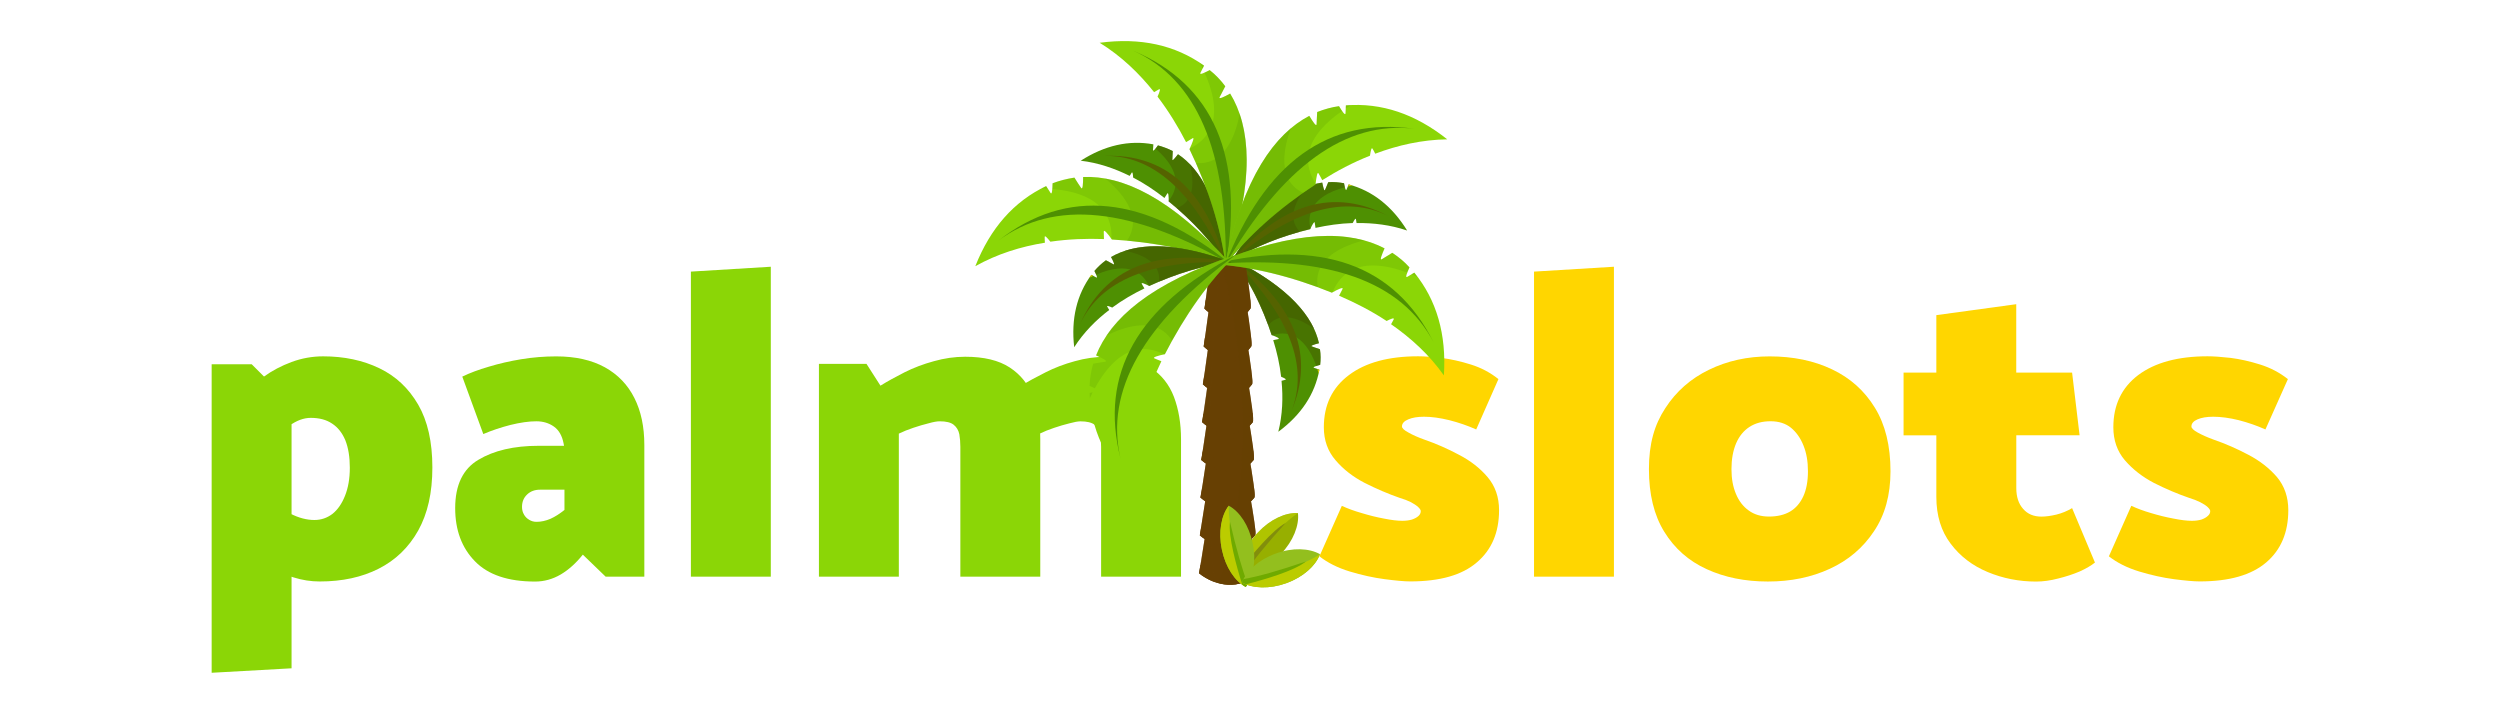 <?xml version="1.0" encoding="UTF-8"?>
<svg id="palmslots" xmlns="http://www.w3.org/2000/svg" width="560" height="160" viewBox="0 0 560 160">
  <defs>
    <style>
      .cls-1 {
        fill: none;
      }

      .cls-1, .cls-2, .cls-3, .cls-4, .cls-5, .cls-6, .cls-7, .cls-8, .cls-9, .cls-10, .cls-11, .cls-12, .cls-13, .cls-14, .cls-15, .cls-16, .cls-17, .cls-18 {
        stroke-width: 0px;
      }

      .cls-19 {
        opacity: .1;
      }

      .cls-2, .cls-20 {
        opacity: .2;
      }

      .cls-2, .cls-5 {
        fill: #4e9002;
      }

      .cls-2, .cls-16, .cls-17, .cls-18 {
        isolation: isolate;
      }

      .cls-21, .cls-16, .cls-17, .cls-18 {
        opacity: .5;
      }

      .cls-3, .cls-4 {
        fill-rule: evenodd;
      }

      .cls-3, .cls-14 {
        fill: #ffd600;
      }

      .cls-4, .cls-12 {
        fill: #8bd606;
      }

      .cls-6 {
        fill: #556300;
      }

      .cls-7 {
        fill: #6faa00;
      }

      .cls-8 {
        fill: #93bf1e;
      }

      .cls-9 {
        fill: #828e0c;
      }

      .cls-10 {
        fill: #d1c900;
      }

      .cls-11 {
        fill: #bc0;
      }

      .cls-13 {
        fill: #97af00;
      }

      .cls-15, .cls-18 {
        fill: #674003;
      }

      .cls-16 {
        fill: #425900;
      }

      .cls-17 {
        fill: #c9db00;
      }
    </style>
  </defs>
  <path class="cls-14" d="M300.57,113.31c1.3.6,2.79,1.15,4.49,1.63,1.66.51,3.31.92,4.94,1.22,1.63.33,3.01.5,4.12.5.79,0,1.49-.09,2.13-.27.63-.21,1.13-.48,1.5-.82.33-.3.5-.66.5-1.09,0-.24-.2-.54-.59-.91-.39-.36-.94-.72-1.63-1.09-.72-.36-1.56-.68-2.49-.95-2.6-.91-5.21-2.02-7.84-3.35-2.63-1.36-4.8-3.05-6.53-5.08-1.75-2.02-2.63-4.49-2.63-7.39,0-4.98,1.87-8.88,5.62-11.69,3.72-2.81,8.88-4.21,15.5-4.21,1.33,0,3.05.12,5.17.36,2.14.27,4.37.77,6.66,1.49,2.3.72,4.35,1.81,6.16,3.26l-4.98,11.28c-1.9-.85-3.91-1.54-6.03-2.08-2.08-.51-3.97-.77-5.66-.77-1.45,0-2.63.2-3.53.59-.94.39-1.41.92-1.41,1.59,0,.39.48.85,1.45,1.36.94.54,2.13,1.07,3.58,1.59,2.63.91,5.21,2.04,7.75,3.4,2.57,1.33,4.7,2.99,6.39,4.98,1.72,2.02,2.58,4.5,2.58,7.43,0,4.98-1.66,8.88-4.98,11.69-3.29,2.84-8.26,4.26-14.91,4.26-1.3,0-3.2-.17-5.71-.5-2.54-.33-5.15-.91-7.84-1.72-2.69-.82-4.95-1.95-6.8-3.4l5.03-11.33Z"/>
  <path class="cls-14" d="M343.62,129.17V60.84l17.9-1.09v69.42h-17.9Z"/>
  <path class="cls-3" d="M396,130.26c-5.1,0-9.67-.92-13.68-2.76-4.05-1.84-7.22-4.64-9.52-8.38-2.3-3.72-3.44-8.4-3.44-14.05s1.22-9.92,3.67-13.64c2.42-3.75,5.68-6.62,9.79-8.61,4.08-1.99,8.61-2.99,13.59-2.99,5.26,0,9.91.97,13.96,2.9,4.08,1.93,7.28,4.8,9.61,8.61,2.33,3.78,3.49,8.52,3.49,14.23,0,5.32-1.24,9.8-3.72,13.46-2.45,3.69-5.74,6.48-9.88,8.38-4.11,1.9-8.73,2.85-13.87,2.85ZM396.23,115.71c1.9,0,3.49-.38,4.76-1.13s2.25-1.89,2.95-3.4c.69-1.51,1.04-3.38,1.04-5.62s-.33-4.09-1-5.76c-.66-1.66-1.6-2.99-2.81-3.99-1.21-.97-2.73-1.45-4.58-1.45s-3.38.42-4.71,1.27c-1.3.85-2.3,2.07-2.99,3.67-.69,1.63-1.04,3.55-1.04,5.76s.33,3.97,1,5.57c.66,1.6,1.62,2.84,2.86,3.72,1.24.91,2.75,1.36,4.53,1.36h0Z"/>
  <path class="cls-14" d="M465.83,97.5h-14.18v11.83c0,1.96.51,3.52,1.54,4.67,1,1.15,2.36,1.72,4.08,1.72.97,0,2.08-.15,3.35-.45,1.24-.3,2.42-.79,3.53-1.45l5.12,12.19c-.82.66-1.95,1.33-3.4,1.99-1.48.63-3.1,1.16-4.85,1.59-1.72.45-3.37.68-4.94.68-3.81,0-7.42-.71-10.83-2.13-3.41-1.42-6.18-3.53-8.29-6.34-2.14-2.81-3.22-6.31-3.22-10.51v-13.78h-7.34v-14.05h7.34v-12.87l17.9-2.45v15.32h12.51l1.68,14.05Z"/>
  <path class="cls-14" d="M477.43,113.31c1.3.6,2.78,1.15,4.44,1.63,1.69.51,3.35.92,4.98,1.22,1.63.33,3.01.5,4.12.5.79,0,1.5-.09,2.13-.27.6-.21,1.09-.48,1.45-.82.36-.3.54-.66.54-1.09,0-.24-.2-.54-.59-.91-.39-.36-.95-.72-1.68-1.09-.73-.36-1.54-.68-2.45-.95-2.63-.91-5.26-2.02-7.88-3.35-2.6-1.36-4.77-3.05-6.52-5.08-1.72-2.02-2.58-4.49-2.58-7.39,0-4.98,1.86-8.88,5.57-11.69,3.75-2.81,8.93-4.21,15.54-4.21,1.3,0,3.02.12,5.17.36,2.11.27,4.32.77,6.61,1.49,2.3.72,4.37,1.81,6.21,3.26l-5.03,11.28c-1.9-.85-3.9-1.54-5.98-2.08-2.08-.51-3.99-.77-5.71-.77-1.45,0-2.63.2-3.53.59-.91.39-1.36.92-1.36,1.59,0,.39.47.85,1.4,1.36.97.54,2.16,1.07,3.58,1.59,2.63.91,5.23,2.04,7.79,3.4,2.54,1.33,4.67,2.99,6.39,4.98,1.69,2.02,2.54,4.5,2.54,7.43,0,4.98-1.65,8.88-4.94,11.69-3.32,2.84-8.29,4.26-14.91,4.26-1.3,0-3.22-.17-5.75-.5-2.51-.33-5.11-.91-7.79-1.72-2.69-.82-4.95-1.95-6.8-3.4l5.03-11.33Z"/>
  <path class="cls-12" d="M47.41,150.69v-69.1h8.97l8.93,8.93v59.18l-17.9,1ZM54.48,88.57c1.18-1.45,2.7-2.84,4.58-4.17,1.87-1.36,3.96-2.46,6.25-3.31,2.3-.85,4.65-1.27,7.07-1.27,4.71,0,8.91.89,12.6,2.67,3.66,1.75,6.56,4.47,8.7,8.16,2.11,3.65,3.17,8.34,3.17,14.05s-1.06,10.33-3.17,14.14c-2.14,3.81-5.11,6.66-8.88,8.56-3.75,1.9-8.14,2.85-13.19,2.85-1.96,0-3.91-.3-5.85-.91-1.93-.57-3.84-1.5-5.71-2.77-1.87-1.3-3.73-2.99-5.57-5.07l5.03-10.51c1.9,1.75,3.76,3.11,5.57,4.08,1.84.94,3.63,1.41,5.35,1.41,1.48,0,2.82-.45,4.03-1.36,1.18-.94,2.11-2.28,2.81-4.03.72-1.78,1.09-3.88,1.09-6.3s-.33-4.47-1-6.16c-.69-1.66-1.69-2.92-2.99-3.76-1.27-.85-2.85-1.27-4.76-1.27-1.57,0-3.17.59-4.8,1.77-1.63,1.18-3.4,2.75-5.3,4.71l-5.03-11.51Z"/>
  <path class="cls-4" d="M103.55,84.36c1.69-.82,3.67-1.56,5.94-2.22,2.27-.69,4.7-1.25,7.3-1.68,2.57-.42,5.17-.63,7.79-.63,4.32,0,7.96.82,10.92,2.45,2.93,1.63,5.13,3.93,6.61,6.89,1.48,2.93,2.22,6.43,2.22,10.51v29.5h-8.66l-5.12-4.94c-1.51,1.9-3.16,3.38-4.94,4.44-1.81,1.06-3.73,1.59-5.75,1.59-6.04,0-10.53-1.51-13.46-4.53-2.96-3.02-4.44-6.99-4.44-11.92,0-5.17,1.74-8.78,5.21-10.83,3.47-2.08,7.96-3.13,13.46-3.13h5.71l-.09-.5c-.33-1.75-1.06-3.02-2.18-3.81-1.12-.79-2.43-1.18-3.94-1.18-1.63,0-3.56.27-5.8.82-2.21.57-4.23,1.25-6.07,2.04l-4.71-12.87ZM117.37,115.26c.27.48.66.88,1.18,1.18.48.3,1.03.45,1.63.45,1.03,0,2.07-.23,3.13-.68,1.06-.48,2.1-1.15,3.13-1.99v-4.53h-5.48c-1.18,0-2.14.36-2.9,1.09-.76.72-1.13,1.65-1.13,2.76,0,.66.15,1.24.45,1.72Z"/>
  <path class="cls-12" d="M154.76,129.17V60.84l17.9-1.09v69.42h-17.9Z"/>
  <path class="cls-12" d="M183.44,129.17v-47.67h10.65l3.13,4.89c1.57-.97,3.37-1.96,5.39-2.99,2.05-1.03,4.25-1.86,6.57-2.49,2.33-.66,4.67-1,7.02-1,4.2,0,7.52.8,9.97,2.4,2.45,1.6,4.2,3.79,5.26,6.57,1.06,2.81,1.59,5.98,1.59,9.52v30.77h-17.9v-29.09c0-1-.08-1.93-.23-2.81-.18-.88-.6-1.59-1.27-2.13-.63-.51-1.68-.77-3.13-.77-.6,0-1.43.15-2.49.45-1.09.27-2.22.6-3.4,1-1.18.39-2.27.83-3.26,1.31v32.04h-17.9ZM228.75,86.4c1.57-.97,3.38-1.96,5.44-2.99,2.02-1.03,4.2-1.86,6.52-2.49,2.33-.66,4.67-1,7.02-1,4.2,0,7.52.8,9.97,2.4,2.45,1.6,4.2,3.79,5.26,6.57,1.06,2.81,1.59,5.98,1.59,9.52v30.77h-17.9v-29.09c0-1-.08-1.93-.23-2.81-.18-.88-.59-1.59-1.22-2.13-.66-.51-1.72-.77-3.17-.77-.57,0-1.4.15-2.49.45-1.09.27-2.22.6-3.4,1-1.18.39-2.27.83-3.26,1.31l-4.12-10.74Z"/>
  <g class="cls-19">
    <rect class="cls-1" x="245.79" y="110.91" width="62.98" height="39.88"/>
  </g>
  <path class="cls-5" d="M261.47,43.35c-.09.18-.36.54-.63,1-2.13-1.68-4.49-3.26-7.02-4.58-.04-.82-.14-1.36-.32-1.09-.09.14-.27.41-.45.72-3.4-1.68-7.07-2.95-10.97-3.4,5.38-3.44,10.8-4.67,16.27-3.67-.04.54-.04,1.04-.09,1.27,0,.41.54-.23,1.13-1.04,1.13.32,2.22.72,3.31,1.27-.05.86-.09,1.59-.09,1.9,0,.45.59-.32,1.27-1.18,4.98,3.31,9.29,10.47,10.78,24.61-3.23-5.04-7.52-9.73-12.87-14.05,0-1.13-.05-2.08-.32-1.77h0Z"/>
  <path class="cls-16" d="M261.78,44.98c1.86-2.31,3.22-6.43-2.95-11.69.18-.18.36-.45.54-.72,1.13.32,2.22.72,3.31,1.27-.04.86-.09,1.59-.09,1.9,0,.45.59-.32,1.27-1.18,4.98,3.31,9.29,10.47,10.78,24.61-3.23-5.04-7.52-9.73-12.87-14.05v-.14h0Z"/>
  <path class="cls-16" d="M266.54,36.78c3.81,3.94,6.89,10.83,8.11,22.38-2.75-4.29-6.43-8.47-11.06-12.55,4.31-1.54,3.76-6.66,2.95-9.83h0Z"/>
  <path class="cls-6" d="M247.33,34.92c10.81-.21,19.92,7.87,27.32,24.24-4.62-16.71-13.73-24.79-27.32-24.24Z"/>
  <path class="cls-5" d="M293.5,51.32c-6.71,1.6-12.6,3.99-17.67,7.16,7.43-12.14,14.41-16.72,20.35-17.58.23,1.09.45,2.04.63,1.63.14-.27.41-1,.72-1.72,1.22-.09,2.4.04,3.53.23.18,1,.41,1.81.54,1.45.09-.23.32-.68.5-1.18,5.38,1.45,9.74,4.89,13.1,10.33-3.72-1.27-7.57-1.72-11.33-1.68-.05-.36-.09-.68-.14-.86-.05-.32-.36.14-.72.86-2.86.09-5.66.5-8.34,1.09-.05-.5-.14-.95-.18-1.18-.04-.41-.54.45-1,1.45h0Z"/>
  <path class="cls-16" d="M293.5,51.32c-6.71,1.6-12.6,3.99-17.67,7.16,7.43-12.14,14.41-16.72,20.35-17.58.23,1.09.45,2.04.63,1.63.14-.27.41-1,.72-1.72,1.22-.09,2.4.04,3.53.23.05.36.14.63.18.91-7.84,2.08-8.38,6.39-7.7,9.24-.03.06-.05.11-.05.14h0Z"/>
  <path class="cls-10" d="M302.11,41.31c.27.06.54.14.82.23-.33.09-.66.17-1,.23.06-.15.12-.3.18-.45h0Z"/>
  <path class="cls-16" d="M291.19,51.91c-5.92,1.69-11.04,3.88-15.36,6.57,6.07-9.92,11.83-14.82,16.99-16.72-2.13,2.54-4.85,6.93-1.63,10.15h0Z"/>
  <path class="cls-6" d="M310.95,48.38c-9.67-4.83-21.37-1.47-35.12,10.1,11.36-13.08,23.06-16.45,35.12-10.1Z"/>
  <path class="cls-5" d="M284.85,75.07c-2.14-6.56-5.01-12.22-8.61-16.99,12.73,6.39,17.9,12.96,19.21,18.8-1.09.27-1.99.59-1.59.72.32.14,1.04.36,1.81.63.18,1.18.18,2.36.05,3.49-1,.27-1.77.54-1.36.68.23.09.63.23,1.18.41-1,5.47-4.06,10.1-9.2,13.91.95-3.81,1.09-7.7.72-11.42.36-.09.68-.18.86-.23.32-.09-.18-.36-.95-.68-.32-2.81-.95-5.57-1.77-8.2.5-.09.95-.18,1.13-.23.45-.14-.45-.54-1.49-.91h0Z"/>
  <path class="cls-16" d="M284.85,75.07c-2.14-6.56-5.01-12.22-8.61-16.99,12.73,6.39,17.9,12.96,19.21,18.8-1.09.27-1.99.59-1.59.72.32.14,1.04.36,1.81.63.18,1.18.18,2.36.05,3.49-.32.09-.63.18-.86.27-2.76-7.66-7.07-7.84-9.88-6.89-.06-.03-.11-.05-.14-.05h0Z"/>
  <path class="cls-10" d="M295.54,82.82c-.03.27-.09.54-.18.82-.09-.33-.18-.65-.27-.95.15.03.3.08.45.14h0Z"/>
  <path class="cls-16" d="M284.08,72.85c-2.17-5.77-4.79-10.69-7.84-14.77,10.38,5.21,15.72,10.56,18.08,15.5-2.67-1.86-7.3-4.21-10.24-.72h0Z"/>
  <path class="cls-6" d="M289.24,92.2c4.02-10.03-.32-21.4-13-34.12,13.99,10.21,18.32,21.58,13,34.12Z"/>
  <path class="cls-15" d="M270.3,117.71c3.17.12,6.34.12,9.52,0,1.3,6.77,1.8,10.33,1.5,10.69-3.26,3.9-9.06,2.99-12.73,0,.09-.27.66-3.84,1.72-10.69h0Z"/>
  <path class="cls-15" d="M281.27,126.32c.14,1.13.18,1.95.05,2.08-3.26,3.9-9.06,2.99-12.73,0,0-.09.14-.82.32-1.86,3.62,2.72,8.88,3.44,12.37-.23Z"/>
  <path class="cls-15" d="M270.44,109.23c3.08.12,6.16.12,9.24,0,1.27,6.77,1.75,10.33,1.45,10.69-3.13,3.85-8.84,2.99-12.37,0,.06-.27.62-3.84,1.68-10.69Z"/>
  <path class="cls-15" d="M281.09,117.84c.14,1.13.18,1.95.05,2.08-3.13,3.85-8.84,2.99-12.37,0,0-.09.14-.82.32-1.86,3.49,2.72,8.65,3.44,12.01-.23Z"/>
  <path class="cls-15" d="M270.57,100.76c2.99.12,5.98.12,8.97,0,1.24,6.77,1.71,10.35,1.4,10.74-3.04,3.81-8.61,2.95-12.05-.05.09-.27.65-3.84,1.68-10.69Z"/>
  <path class="cls-15" d="M280.91,109.37c.14,1.13.18,1.95.05,2.13-3.04,3.81-8.61,2.95-12.05-.05.04-.09.18-.82.36-1.86,3.35,2.72,8.43,3.44,11.65-.23Z"/>
  <path class="cls-15" d="M270.71,92.29c2.9.12,5.8.12,8.7,0,1.21,6.77,1.68,10.35,1.4,10.74-2.95,3.81-8.38,2.95-11.74,0,.09-.3.63-3.88,1.63-10.74h0Z"/>
  <path class="cls-15" d="M280.73,100.9c.14,1.13.18,1.95.09,2.13-2.95,3.81-8.38,2.95-11.74,0,.05-.14.18-.86.32-1.9,3.26,2.72,8.25,3.4,11.33-.23h0Z"/>
  <path class="cls-15" d="M270.85,83.81c3.35.14,5.03.14,8.43,0,1.18,6.77,1.63,10.35,1.36,10.74-2.85,3.76-8.16,2.95-11.37,0,.09-.3.62-3.88,1.59-10.74h0Z"/>
  <path class="cls-15" d="M280.54,92.42c.14,1.13.18,1.95.09,2.13-2.85,3.76-8.16,2.95-11.37,0,.05-.14.18-.86.32-1.9,3.17,2.72,7.97,3.4,10.97-.23Z"/>
  <path class="cls-15" d="M270.98,75.34c3.26.14,4.89.14,8.16,0,1.15,6.77,1.59,10.35,1.31,10.74-2.72,3.76-7.93,2.95-11.01,0,.09-.3.6-3.88,1.54-10.74h0Z"/>
  <path class="cls-15" d="M280.41,83.95c.09,1.13.14,1.99.05,2.13-2.72,3.76-7.93,2.95-11.01,0,.05-.14.14-.86.32-1.9,3.13,2.76,7.66,3.31,10.65-.23Z"/>
  <path class="cls-15" d="M271.12,66.87c3.13.14,4.71.14,7.88,0,1.12,6.77,1.54,10.35,1.27,10.74-2.63,3.72-7.66,2.9-10.65,0,.06-.27.56-3.85,1.5-10.74h0Z"/>
  <path class="cls-15" d="M280.23,75.52c.09,1.09.14,1.95.05,2.08-2.63,3.72-7.66,2.9-10.65,0,.05-.14.14-.86.27-1.9,3.04,2.76,7.43,3.31,10.33-.18Z"/>
  <path class="cls-15" d="M271.26,58.39c3.04.14,4.53.14,7.61,0,1.09,6.8,1.49,10.38,1.22,10.74-2.54,3.63-7.34,2.95-10.29,0,.06-.27.54-3.85,1.45-10.74h0Z"/>
  <path class="cls-15" d="M280.04,67.05c.09,1.09.14,1.95.05,2.08-2.54,3.63-7.34,2.95-10.29,0,.04-.09.14-.86.27-1.9,2.9,2.72,7.2,3.26,9.97-.18h0Z"/>
  <path class="cls-15" d="M272.07,97.5c.23,0,.41.18.41.45,0,.23-.18.41-.41.41-.27,0-.45-.18-.45-.41,0-.27.18-.45.45-.45Z"/>
  <path class="cls-15" d="M277.73,101.21c.23,0,.41.18.41.41s-.18.41-.41.41-.45-.18-.45-.41.23-.41.45-.41Z"/>
  <path class="cls-15" d="M276.15,92.65c.23,0,.41.18.41.41s-.18.41-.41.41-.41-.18-.41-.41.18-.41.41-.41Z"/>
  <path class="cls-15" d="M277.92,88.39c.23,0,.41.18.41.41s-.18.41-.41.41-.45-.18-.45-.41.23-.41.45-.41Z"/>
  <path class="cls-15" d="M276.01,97.41c.27,0,.5.23.5.54,0,.27-.23.5-.5.5-.32,0-.54-.23-.54-.5,0-.32.23-.54.54-.54Z"/>
  <path class="cls-15" d="M274.88,101.26c.32,0,.54.23.54.5,0,.32-.23.54-.54.54-.27,0-.5-.23-.5-.54,0-.27.23-.5.5-.5Z"/>
  <path class="cls-15" d="M271.53,104.57c.27,0,.54.27.54.54s-.27.5-.54.5-.5-.23-.5-.5.23-.54.5-.54Z"/>
  <path class="cls-15" d="M273.52,92.92c.27,0,.5.23.5.5s-.23.5-.5.5c-.32,0-.54-.23-.54-.5s.23-.5.54-.5Z"/>
  <path class="cls-15" d="M277.1,80.78c.27,0,.54.23.54.54,0,.27-.27.5-.54.5s-.54-.23-.54-.5c0-.32.27-.54.54-.54Z"/>
  <path class="cls-15" d="M278.01,83.22c.32,0,.54.23.54.5,0,.32-.23.54-.54.54-.27,0-.5-.23-.5-.54,0-.27.23-.5.5-.5Z"/>
  <path class="cls-15" d="M275.47,89.25c.27,0,.54.23.54.5,0,.32-.27.54-.54.54s-.54-.23-.54-.54c0-.27.27-.5.54-.5Z"/>
  <path class="cls-15" d="M274.34,79.78c.27,0,.5.23.5.5,0,.32-.23.54-.5.54-.32,0-.54-.23-.54-.54,0-.27.23-.5.54-.5Z"/>
  <path class="cls-15" d="M276.51,75.84c.18,0,.32.14.32.32s-.14.32-.32.32-.32-.14-.32-.32.14-.32.32-.32Z"/>
  <path class="cls-15" d="M273.16,85.08c.18,0,.32.14.32.27,0,.18-.14.32-.32.32-.14,0-.27-.14-.27-.32,0-.14.14-.27.27-.27Z"/>
  <path class="cls-15" d="M272.7,88.98c.18,0,.32.14.32.32s-.14.32-.32.32-.32-.14-.32-.32.14-.32.32-.32Z"/>
  <path class="cls-15" d="M272.57,116.48c.23,0,.41.18.41.41s-.18.41-.41.41-.41-.18-.41-.41.18-.41.41-.41Z"/>
  <path class="cls-15" d="M276.69,111.63c.23,0,.41.18.41.41s-.18.41-.41.41-.45-.18-.45-.41.23-.41.45-.41Z"/>
  <path class="cls-15" d="M278.41,107.33c.23,0,.41.23.41.45s-.18.41-.41.41-.41-.18-.41-.41.18-.45.41-.45Z"/>
  <path class="cls-15" d="M276.51,116.39c.27,0,.5.23.5.5,0,.32-.23.54-.5.54s-.5-.23-.5-.54c0-.27.23-.5.5-.5Z"/>
  <path class="cls-15" d="M274.02,111.86c.27,0,.5.27.5.54s-.23.5-.5.5-.5-.23-.5-.5.23-.54.5-.54Z"/>
  <path class="cls-15" d="M275.97,108.24c.32,0,.54.23.54.5,0,.32-.23.54-.54.54-.27,0-.5-.23-.5-.54,0-.27.23-.5.5-.5Z"/>
  <path class="cls-15" d="M273.2,107.96c.18,0,.32.14.32.32,0,.14-.14.27-.32.27s-.32-.14-.32-.27c0-.18.14-.32.32-.32Z"/>
  <path class="cls-15" d="M278.59,121.83c.27,0,.45.18.45.41s-.18.45-.45.45c-.23,0-.41-.23-.41-.45s.18-.41.41-.41Z"/>
  <path class="cls-15" d="M273.52,122.33c.27,0,.5.23.5.5,0,.32-.23.54-.5.54s-.5-.23-.5-.54c0-.27.23-.5.5-.5Z"/>
  <path class="cls-15" d="M270.98,122.33c.32,0,.54.23.54.5,0,.32-.23.54-.54.54-.27,0-.5-.23-.5-.54,0-.27.23-.5.5-.5Z"/>
  <path class="cls-15" d="M277.87,125.09c.23,0,.41.18.41.41s-.18.41-.41.41-.41-.18-.41-.41.18-.41.41-.41Z"/>
  <path class="cls-15" d="M275.42,125.95c.32,0,.54.23.54.54,0,.27-.23.54-.54.54-.27,0-.5-.27-.5-.54,0-.32.23-.54.5-.54Z"/>
  <path class="cls-15" d="M272.66,125.68c.18,0,.32.18.32.32,0,.18-.14.32-.32.32s-.32-.14-.32-.32c0-.14.14-.32.32-.32Z"/>
  <path class="cls-15" d="M274.88,82.91c.18,0,.32.14.32.32,0,.14-.14.27-.32.27s-.32-.14-.32-.27c0-.18.14-.32.32-.32Z"/>
  <path class="cls-15" d="M276.56,63.65c.32,0,.54.23.54.54,0,.27-.23.5-.54.5-.27,0-.5-.23-.5-.5,0-.32.23-.54.5-.54Z"/>
  <path class="cls-15" d="M277.51,66.55c.32,0,.54.23.54.5,0,.32-.23.54-.54.54-.27,0-.5-.23-.5-.54,0-.27.23-.5.5-.5Z"/>
  <path class="cls-15" d="M276.06,67.23c.32,0,.54.23.54.5,0,.32-.23.54-.54.54-.27,0-.5-.23-.5-.54,0-.27.23-.5.5-.5Z"/>
  <path class="cls-15" d="M273.16,66c.18,0,.32.14.32.32s-.14.32-.32.32c-.14,0-.32-.14-.32-.32s.18-.32.32-.32Z"/>
  <path class="cls-15" d="M273.79,62.2c.14,0,.27.18.27.32,0,.18-.14.32-.27.32-.18,0-.32-.14-.32-.32,0-.14.14-.32.32-.32Z"/>
  <path class="cls-18" d="M273.52,58.48c1.77.05,3.13,0,5.35-.09,1,6.34,1.42,9.89,1.27,10.65,0,.03-.02.06-.05.09-.18.27-.39.53-.63.77.45,2.9,1,6.89.86,7.61-.03.03-.04.06-.04.09-.21.27-.42.53-.63.77.41,2.9,1,6.89.86,7.61-.03.03-.05.06-.05.09-.21.27-.44.53-.68.77.45,2.9,1.04,6.89.86,7.61v.09c-.24.27-.48.53-.72.77.5,2.9,1.09,6.84.91,7.61v.09c-.09.12-.2.23-.32.32-.12.15-.26.3-.41.45.45,2.9,1.09,6.84.91,7.57v.05s-.02.06-.05.09c-.18.21-.38.42-.59.63-.03.06-.08.11-.14.14.5,2.9,1.13,6.84.95,7.57v.04s-.02.05-.05.05c-.24.3-.5.57-.77.82.54,2.9,1.18,6.84,1,7.57,0,.06-.01.09-.04.09-.59.72-1.31,1.31-2.08,1.72-.15.09-.32.17-.5.23-.21.09-.44.18-.68.27h-.05c-.21.06-.42.12-.63.18-.12.03-.23.04-.32.04-.12.03-.26.06-.41.09-1.22.14-2.49.04-3.76-.32,9.92-28.23,3.81-60.22.63-72.14h0Z"/>
  <g class="cls-21">
    <path class="cls-15" d="M268.76,119.93c.04-.27.72-4.58,1.22-7.66-.36-.24-.72-.51-1.09-.82.09-.27.77-4.58,1.22-7.66-.36-.24-.71-.5-1.04-.77.09-.27.72-4.62,1.18-7.7-.33-.24-.66-.5-1-.77v-.05c.09-.36.72-4.62,1.13-7.66-.33-.24-.65-.5-.95-.77.09-.32.68-4.62,1.13-7.7-.33-.24-.65-.5-.95-.77.09-.32.68-4.62,1.09-7.7-.33-.24-.63-.5-.91-.77.06-.27.54-3.85,1.45-10.74.82.05,1.49.05,2.17.09-1.36,13.1-4.4,47.85-1.22,71.96-.18-.06-.36-.14-.54-.23-.3-.09-.57-.21-.82-.36-.54-.27-1.07-.57-1.59-.91-.24-.18-.47-.36-.68-.54.09-.27.77-4.58,1.27-7.66-.39-.24-.76-.51-1.09-.82Z"/>
  </g>
  <path class="cls-12" d="M267.13,30.98c-.27.18-.82.5-1.45.86-1.77-3.44-3.9-6.93-6.39-10.2.5-1.09.72-1.86.32-1.63-.23.14-.63.36-1.09.63-3.35-4.21-7.34-8.07-12.19-11.06,9.12-1.21,16.92.5,23.38,5.12-.36.72-.68,1.31-.82,1.63-.27.5.82.05,2.08-.63,1.27,1,2.45,2.22,3.49,3.62-.54,1.04-1.04,1.99-1.27,2.45-.27.54,1-.05,2.36-.82,4.49,7.34,5.71,19.26-1,38.56-1.09-8.49-3.79-17.19-8.11-26.1.68-1.45,1.18-2.76.68-2.45h0Z"/>
  <g class="cls-20">
    <path class="cls-5" d="M266.54,33.24c3.81-1.81,8.11-6.34,3.26-16.99.36-.14.77-.32,1.18-.54,1.27,1,2.45,2.22,3.49,3.62-.54,1.04-1.04,1.99-1.27,2.45-.27.54,1-.05,2.36-.82,4.49,7.34,5.71,19.26-1,38.56-1.09-8.49-3.79-17.19-8.11-26.1.03-.06.06-.12.09-.18h0Z"/>
    <path class="cls-5" d="M269.4,15.35c-.21-.42-.44-.86-.68-1.31.33.21.66.44,1,.68-.12.24-.23.45-.32.63Z"/>
  </g>
  <path class="cls-2" d="M277.69,25.5c2.54,7.43,2.36,18.26-3.13,34.03-.94-7.25-3.17-14.92-6.71-23.02,6.57.63,8.97-6.39,9.83-11.01Z"/>
  <path class="cls-5" d="M253.85,11.36c14.17,6.34,21.07,22.4,20.71,48.17,4.2-24.5-2.7-40.55-20.71-48.17h0Z"/>
  <path class="cls-12" d="M247.24,51.87c0,.32.05.95.05,1.68-3.9-.14-7.93,0-12.01.59-.72-.91-1.27-1.5-1.27-1.04,0,.27,0,.72.05,1.27-5.35.86-10.65,2.49-15.59,5.26,3.38-8.55,8.67-14.53,15.86-17.94.45.68.82,1.22,1,1.54.32.45.41-.72.45-2.17,1.54-.59,3.17-1,4.89-1.27.63,1.04,1.22,1.9,1.5,2.31.36.5.45-.86.45-2.45,8.61-.36,19.62,4.4,33.17,19.62-7.95-3.17-16.86-5.04-26.73-5.62-.91-1.31-1.81-2.36-1.81-1.77h0Z"/>
  <g class="cls-20">
    <path class="cls-5" d="M248.96,53.5c.23-4.26-1.63-10.2-13.23-11.15,0-.36.05-.82.05-1.31,1.54-.59,3.17-1,4.89-1.27.63,1.04,1.22,1.9,1.5,2.31.36.5.45-.86.45-2.45,8.61-.36,19.62,4.4,33.17,19.62-7.95-3.17-16.86-5.04-26.73-5.62-.03-.06-.06-.11-.09-.14h0Z"/>
    <path class="cls-5" d="M234.69,42.26c-.45-.03-.94-.05-1.45-.05.36-.18.72-.36,1.09-.54.12.21.24.41.36.59Z"/>
  </g>
  <path class="cls-2" d="M247.6,40c7.75,1.36,17.13,6.84,28.18,19.26-6.77-2.69-14.55-4.47-23.34-5.35,3.72-5.39-1.22-10.92-4.85-13.91Z"/>
  <path class="cls-5" d="M223.63,53.91c12.45-9.3,29.83-7.52,52.16,5.35-19.36-15.59-36.75-17.37-52.16-5.35Z"/>
  <path class="cls-12" d="M294.68,41.31c-8.28,5.41-15.06,11.48-20.34,18.22,4.12-19.98,11.33-29.59,18.94-33.58.82,1.36,1.59,2.49,1.63,1.9,0-.5.09-1.54.14-2.76,1.63-.63,3.26-1.09,4.89-1.31.72,1.22,1.41,2.17,1.45,1.63,0-.36.05-1.04.09-1.81,7.94-.63,15.51,1.9,22.7,7.61-5.66.09-11.06,1.31-16.13,3.22-.23-.5-.45-.86-.59-1.09-.23-.45-.41.36-.59,1.54-3.81,1.5-7.39,3.4-10.69,5.48-.36-.68-.63-1.22-.82-1.5-.27-.54-.5.86-.68,2.45h0Z"/>
  <g class="cls-20">
    <path class="cls-5" d="M294.68,41.31c-8.28,5.41-15.06,11.48-20.34,18.22,4.12-19.98,11.33-29.59,18.94-33.58.82,1.36,1.59,2.49,1.63,1.9,0-.5.09-1.54.14-2.76,1.63-.63,3.26-1.09,4.89-1.31.23.41.45.77.68,1.09-9.61,6.66-8.25,12.73-5.89,16.27-.03.06-.05.12-.05.18h0Z"/>
    <path class="cls-5" d="M301.48,23.59c.42-.03.83-.06,1.22-.09-.42.27-.85.53-1.27.77.03-.21.04-.44.04-.68h0Z"/>
  </g>
  <path class="cls-2" d="M291.92,43.21c-7.22,5.17-13.08,10.6-17.58,16.31,3.4-16.31,8.79-25.69,14.82-30.81-1.63,4.44-3.17,11.69,2.76,14.5Z"/>
  <path class="cls-5" d="M316.84,28.85c-15.41-1.84-29.57,8.38-42.5,30.68,9-23.17,23.17-33.4,42.5-30.68h0Z"/>
  <path class="cls-12" d="M298.31,65.55c-9.15-3.72-18-5.85-26.55-6.39,18.8-7.93,30.77-7.52,38.38-3.53-.63,1.45-1.13,2.72-.63,2.45.41-.27,1.36-.82,2.36-1.45,1.45.95,2.76,2.04,3.85,3.26-.59,1.31-1,2.4-.5,2.13.32-.18.86-.54,1.59-.95,5.01,6.16,7.22,13.84,6.62,23.02-3.26-4.62-7.39-8.38-11.83-11.46.27-.45.45-.86.59-1.09.18-.45-.59-.14-1.59.36-3.44-2.27-7.07-4.12-10.65-5.66.36-.68.63-1.22.77-1.49.27-.54-1,.04-2.4.82h0Z"/>
  <g class="cls-20">
    <path class="cls-5" d="M298.31,65.55c-9.15-3.72-18-5.85-26.55-6.39,18.8-7.93,30.77-7.52,38.38-3.53-.63,1.45-1.13,2.72-.63,2.45.41-.27,1.36-.82,2.36-1.45,1.45.95,2.76,2.04,3.85,3.26-.18.41-.36.82-.5,1.18-10.92-4.08-15.13.45-16.72,4.4-.06.03-.12.06-.18.09h0Z"/>
    <path class="cls-5" d="M316.79,61.07c.24.3.48.62.72.95-.45-.21-.91-.41-1.36-.59.18-.12.39-.24.63-.36Z"/>
  </g>
  <path class="cls-2" d="M295.18,64.33c-8.34-2.99-16.15-4.71-23.43-5.17,15.36-6.48,26.15-7.39,33.76-5.3-4.58,1.13-11.42,3.99-10.33,10.47h0Z"/>
  <path class="cls-5" d="M321.14,76.7c-7.22-13.75-23.68-19.59-49.39-17.54,24.17-5.77,40.63.08,49.39,17.54Z"/>
  <path class="cls-5" d="M255.76,63.56c.09.23.32.59.59,1.04-2.45,1.18-4.89,2.58-7.21,4.3-.72-.32-1.27-.5-1.13-.23.09.18.27.41.45.77-2.99,2.27-5.71,5.03-7.84,8.34-.72-6.34.56-11.75,3.85-16.22.5.27.91.5,1.09.59.36.18.05-.54-.41-1.45.72-.86,1.59-1.68,2.58-2.4.72.41,1.4.77,1.68.91.36.23,0-.68-.54-1.63,5.21-3.04,13.5-3.76,26.87,1.13-5.95.66-12.05,2.45-18.31,5.35-1-.5-1.86-.86-1.68-.5h0Z"/>
  <path class="cls-16" d="M257.34,64.01c-1.22-2.67-4.35-5.71-11.78-2.49-.14-.23-.27-.54-.41-.82.72-.86,1.59-1.68,2.58-2.4.72.41,1.4.77,1.68.91.36.23,0-.68-.54-1.63,5.21-3.04,13.5-3.76,26.87,1.13-5.95.66-12.05,2.45-18.31,5.35-.03,0-.06-.01-.09-.04h0Z"/>
  <path class="cls-10" d="M244.88,61.79c-.27.15-.57.3-.91.45.15-.24.32-.47.5-.68.15.09.29.17.41.23Z"/>
  <path class="cls-16" d="M252.04,56.17c5.26-1.72,12.78-1.45,23.7,2.54-5.04.57-10.42,2.04-16.13,4.4.54-4.53-4.35-6.3-7.57-6.93Z"/>
  <path class="cls-6" d="M241.94,72.58c4.59-9.79,15.86-14.41,33.8-13.87-17.04-3.2-28.31,1.42-33.8,13.87Z"/>
  <path class="cls-12" d="M258.61,80.28c.27.14.86.36,1.54.63-1.68,3.49-3.17,7.25-4.31,11.24-1.13.27-1.9.54-1.45.77.23.09.63.23,1.13.45-1.31,5.21-1.95,10.74-1.45,16.36-6.43-6.52-9.77-13.76-10.01-21.7.77-.14,1.45-.27,1.81-.32.54-.09-.5-.68-1.81-1.27.09-1.63.32-3.31.82-4.98,1.18-.18,2.22-.36,2.72-.45.59-.14-.63-.77-2.08-1.4,3.17-8.02,11.92-16.18,31.31-22.52-6.1,6.01-11.4,13.43-15.9,22.25-1.54.32-2.9.72-2.31.95h0Z"/>
  <g class="cls-20">
    <path class="cls-5" d="M260.74,79.37c-3.76-1.95-9.92-2.63-15.5,7.61-.32-.18-.72-.36-1.18-.54.09-1.63.32-3.31.82-4.98,1.18-.18,2.22-.36,2.72-.45.59-.14-.63-.77-2.08-1.4,3.17-8.02,11.92-16.18,31.31-22.52-6.1,6.01-11.4,13.43-15.9,22.25-.06,0-.12.01-.18.04h0Z"/>
    <path class="cls-5" d="M244.75,87.89c-.21.42-.42.86-.63,1.31-.03-.39-.05-.79-.05-1.18.24-.06.47-.11.68-.14Z"/>
  </g>
  <path class="cls-2" d="M247.83,75.16c4.4-6.52,13.19-12.91,29-18.08-5.2,5.14-9.95,11.55-14.27,19.26-3.44-5.57-10.51-3.26-14.73-1.18Z"/>
  <path class="cls-5" d="M251,102.71c-3.53-15.13,5.07-30.34,25.83-45.63-22.05,11.48-30.66,26.69-25.83,45.63Z"/>
  <path class="cls-13" d="M290.74,114.94c.32,2.72-1.04,6.25-3.81,9.15-2.76,2.94-6.21,4.49-8.97,4.35-.27-2.76,1.09-6.3,3.85-9.2,2.72-2.9,6.16-4.49,8.93-4.31h0Z"/>
  <path class="cls-17" d="M290.74,114.94c-1.27.82-6.03,4.35-12.78,13.5-.27-2.76,1.09-6.3,3.85-9.2,2.72-2.9,6.16-4.44,8.93-4.31h0Z"/>
  <path class="cls-9" d="M287.98,117.16c-4.26,4.68-7.31,8.44-9.15,11.28h-.86c-.03-.3-.05-.62-.05-.95,2.54-3.26,7.21-8.88,10.06-10.33h0Z"/>
  <path class="cls-8" d="M275.24,113.27c2.45,1.31,4.53,4.44,5.35,8.38.86,3.94.14,7.66-1.54,9.83-2.45-1.31-4.53-4.44-5.35-8.38-.82-3.94-.14-7.66,1.54-9.83h0Z"/>
  <path class="cls-11" d="M275.24,113.27c-.05,1.54.14,7.48,3.81,18.22-2.45-1.31-4.53-4.44-5.35-8.38-.82-3.94-.14-7.61,1.54-9.83h0Z"/>
  <path class="cls-7" d="M275.51,116.85c1.42,6.16,2.75,10.81,3.99,13.96-.12.24-.27.47-.45.68-.27-.15-.53-.32-.77-.5-1.27-3.94-3.22-10.97-2.76-14.14h0Z"/>
  <path class="cls-8" d="M288.16,130.62c-3.76,1.36-7.57,1.22-9.97-.14,1-2.58,3.76-5.12,7.57-6.48,3.76-1.4,7.52-1.22,9.92.14-.95,2.58-3.76,5.12-7.52,6.48Z"/>
  <path class="cls-11" d="M288.16,130.62c-3.76,1.36-7.57,1.22-9.97-.14,11.1-2.54,16.22-5.48,17.49-6.34-1,2.58-3.76,5.12-7.52,6.48Z"/>
  <path class="cls-7" d="M279.05,130.89c-.3-.12-.59-.26-.86-.41.09-.27.21-.53.36-.77,3.32-.57,7.97-1.89,13.96-3.94-2.45,2.08-9.47,4.12-13.46,5.12h0Z"/>
</svg>
